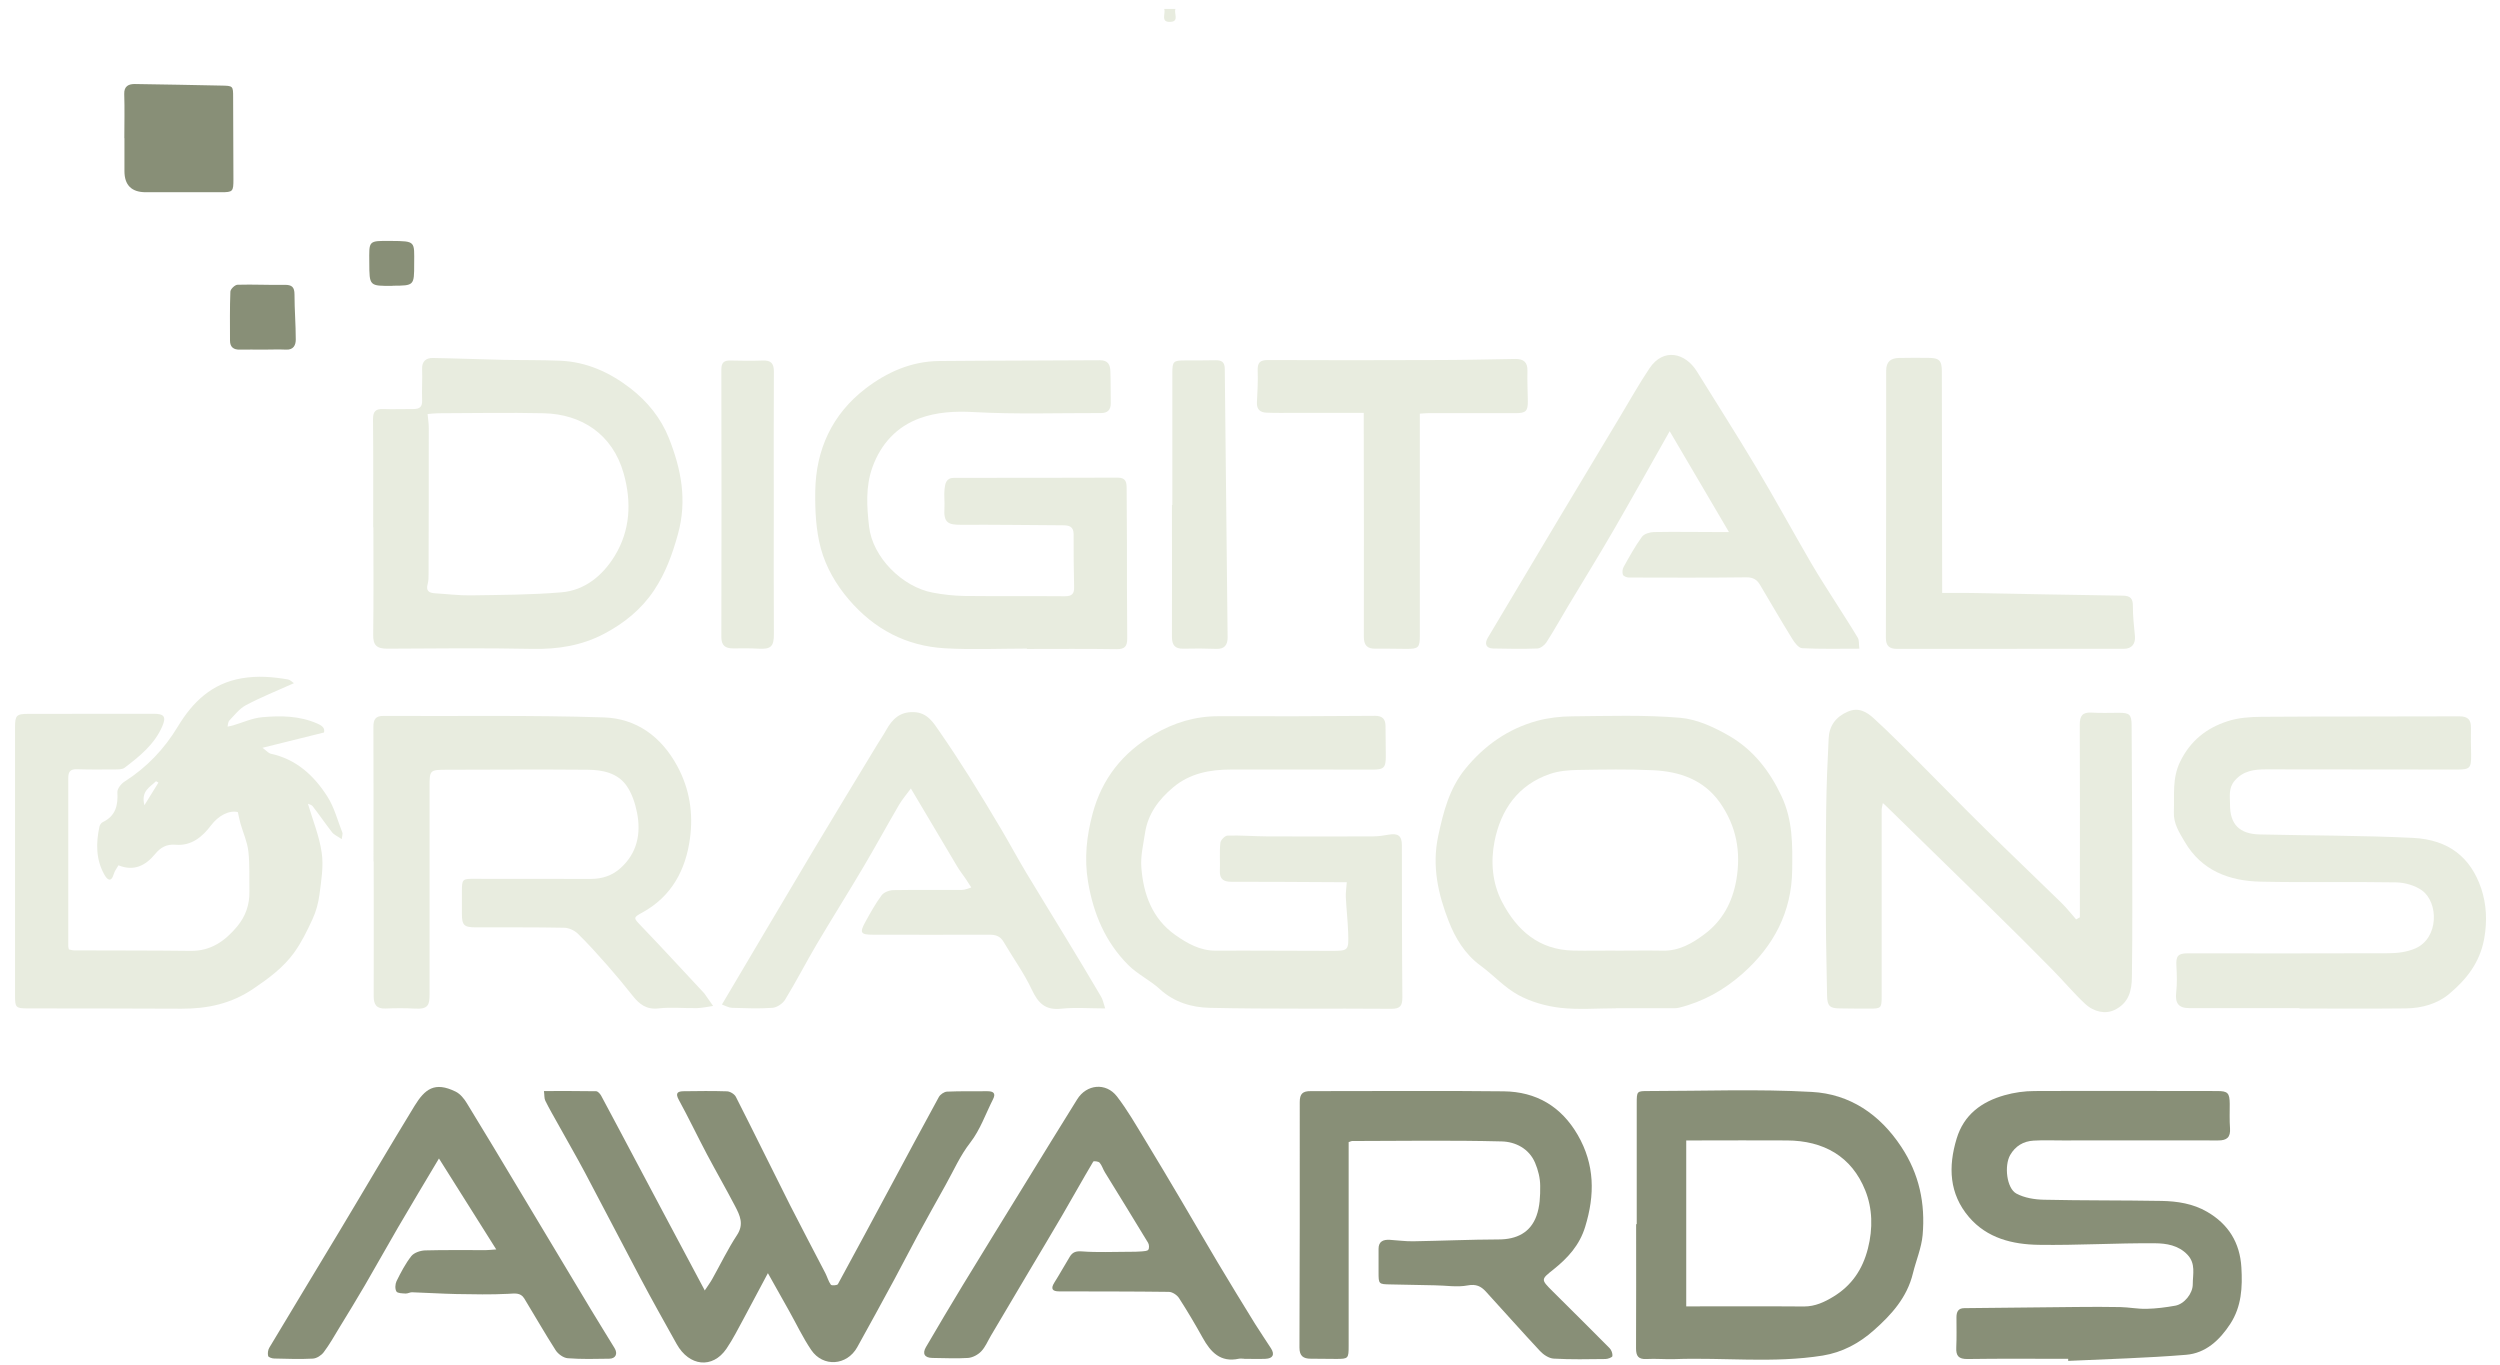 <svg width="130" height="71" viewBox="0 0 130 71" fill="none" xmlns="http://www.w3.org/2000/svg">
<g id="or7DeL.tif">
<g id="Group">
<path id="Vector" d="M61.124 0.465C61.028 0.689 61.339 1.117 60.859 1.138C60.324 1.163 60.63 0.699 60.538 0.465H61.124Z" fill="#E8ECDF"/>
<path id="Vector_2" d="M15.283 35.526C14.396 35.924 13.57 36.255 12.791 36.668C12.454 36.846 12.199 37.182 11.924 37.468C11.858 37.539 11.858 37.677 11.832 37.784C11.929 37.764 12.031 37.748 12.128 37.718C12.627 37.57 13.122 37.34 13.632 37.295C14.6 37.208 15.573 37.218 16.501 37.626C16.782 37.748 16.899 37.871 16.848 38.09C15.808 38.35 14.804 38.594 13.647 38.885C13.871 39.048 13.963 39.165 14.07 39.191C15.41 39.476 16.338 40.337 17.031 41.433C17.388 41.994 17.556 42.672 17.806 43.304C17.826 43.355 17.796 43.426 17.77 43.635C17.556 43.487 17.378 43.416 17.271 43.283C16.924 42.84 16.608 42.371 16.262 41.928C16.195 41.841 16.047 41.816 16.012 41.795C16.262 42.646 16.608 43.482 16.73 44.349C16.832 45.052 16.705 45.796 16.613 46.51C16.557 46.943 16.44 47.386 16.256 47.784C15.976 48.396 15.675 49.012 15.283 49.553C14.727 50.317 13.973 50.873 13.183 51.408C12.026 52.198 10.783 52.458 9.427 52.453C6.766 52.437 4.106 52.443 1.445 52.437C0.813 52.437 0.782 52.392 0.782 51.76C0.782 47.111 0.782 42.463 0.782 37.815C0.782 37.193 0.859 37.121 1.486 37.121C3.657 37.121 5.828 37.121 8 37.116C8.54 37.116 8.652 37.274 8.438 37.769C8.03 38.712 7.261 39.328 6.476 39.925C6.353 40.016 6.134 40.011 5.961 40.011C5.308 40.016 4.656 40.022 4.004 40.001C3.662 39.991 3.55 40.118 3.55 40.46C3.555 43.375 3.55 46.285 3.55 49.201C3.55 49.247 3.565 49.293 3.581 49.369C3.667 49.384 3.759 49.42 3.851 49.42C5.874 49.43 7.898 49.42 9.921 49.446C10.971 49.456 11.71 48.926 12.337 48.171C12.77 47.646 12.984 47.04 12.969 46.357C12.954 45.654 12.995 44.95 12.913 44.257C12.857 43.773 12.643 43.304 12.505 42.825C12.449 42.636 12.419 42.443 12.368 42.228C11.909 42.121 11.358 42.412 10.976 42.916C10.523 43.518 9.952 43.997 9.131 43.926C8.657 43.885 8.341 44.074 8.066 44.41C7.566 45.016 6.96 45.322 6.16 44.996C6.068 45.159 5.961 45.292 5.92 45.439C5.782 45.913 5.574 45.75 5.426 45.48C4.982 44.69 4.987 43.839 5.171 42.983C5.191 42.896 5.263 42.789 5.339 42.753C6.012 42.432 6.144 41.882 6.104 41.199C6.093 41.015 6.297 40.755 6.476 40.643C7.633 39.904 8.54 38.956 9.258 37.764C10.008 36.525 10.996 35.541 12.571 35.271C13.402 35.129 14.177 35.195 14.977 35.332C15.094 35.353 15.196 35.47 15.298 35.536L15.283 35.526ZM7.51 41.872C7.801 41.403 8.02 41.046 8.239 40.694C8.198 40.669 8.152 40.643 8.112 40.623C7.811 40.929 7.317 41.122 7.51 41.872Z" fill="#E8ECDF"/>
<path id="Vector_3" d="M70.033 45.873C69.83 45.873 69.626 45.873 69.417 45.873C67.623 45.862 65.829 45.852 64.029 45.852C63.637 45.852 63.418 45.725 63.433 45.291C63.453 44.802 63.407 44.313 63.459 43.824C63.474 43.686 63.693 43.457 63.825 43.452C64.508 43.431 65.191 43.487 65.869 43.492C67.714 43.502 69.559 43.497 71.404 43.492C71.68 43.492 71.955 43.446 72.225 43.401C72.699 43.319 72.898 43.467 72.898 43.946C72.903 46.586 72.898 49.231 72.923 51.871C72.923 52.305 72.806 52.458 72.347 52.458C69.198 52.432 66.048 52.478 62.898 52.407C61.975 52.386 61.058 52.121 60.314 51.438C59.804 50.969 59.147 50.663 58.662 50.174C57.48 48.982 56.858 47.524 56.578 45.852C56.374 44.624 56.506 43.467 56.817 42.305C57.301 40.5 58.372 39.14 59.998 38.191C61.053 37.575 62.154 37.238 63.382 37.243C66.094 37.254 68.8 37.243 71.511 37.223C71.894 37.223 72.042 37.401 72.047 37.748C72.057 38.268 72.057 38.793 72.062 39.313C72.062 39.925 71.965 40.021 71.359 40.021C68.912 40.021 66.46 40.006 64.014 40.016C62.923 40.016 61.873 40.21 61.002 40.944C60.247 41.581 59.687 42.33 59.539 43.329C59.452 43.915 59.304 44.517 59.35 45.103C59.452 46.494 59.916 47.769 61.109 48.615C61.731 49.053 62.403 49.44 63.224 49.435C65.217 49.425 67.205 49.445 69.198 49.445C70.125 49.445 70.135 49.44 70.105 48.497C70.084 47.881 70.013 47.269 69.982 46.652C69.972 46.418 70.013 46.178 70.033 45.867V45.873Z" fill="#E8ECDF"/>
<path id="Vector_4" d="M19.422 44.792C19.422 42.458 19.427 40.129 19.417 37.794C19.417 37.402 19.534 37.223 19.947 37.228C23.764 37.249 27.587 37.182 31.404 37.305C33.086 37.361 34.386 38.294 35.222 39.843C35.869 41.041 36.053 42.305 35.879 43.594C35.66 45.225 34.931 46.612 33.407 47.448C32.913 47.718 32.938 47.728 33.326 48.136C34.427 49.282 35.497 50.45 36.583 51.612C36.593 51.622 36.608 51.632 36.618 51.647C36.771 51.867 36.929 52.091 37.082 52.31C36.807 52.351 36.527 52.412 36.252 52.422C35.584 52.437 34.906 52.361 34.248 52.437C33.616 52.509 33.249 52.223 32.903 51.785C32.48 51.25 32.041 50.72 31.588 50.205C31.088 49.639 30.584 49.074 30.044 48.548C29.87 48.38 29.58 48.248 29.34 48.243C27.806 48.212 26.272 48.227 24.738 48.222C24.131 48.222 24.019 48.115 24.019 47.514C24.019 47.137 24.019 46.765 24.019 46.387C24.019 45.704 24.034 45.694 24.702 45.699C26.71 45.699 28.718 45.699 30.727 45.704C31.318 45.704 31.848 45.526 32.276 45.134C33.132 44.359 33.341 43.35 33.127 42.264C33.03 41.775 32.862 41.255 32.577 40.852C32.103 40.185 31.323 40.032 30.553 40.027C28.122 40.006 25.691 40.022 23.26 40.027C22.337 40.027 22.337 40.037 22.337 40.939C22.337 44.527 22.332 48.115 22.337 51.703C22.337 52.249 22.276 52.488 21.573 52.448C21.068 52.417 20.558 52.422 20.054 52.443C19.58 52.463 19.432 52.244 19.432 51.8C19.442 49.466 19.432 47.137 19.432 44.802L19.422 44.792Z" fill="#E8ECDF"/>
<path id="Vector_5" d="M119.57 52.422C117.658 52.422 115.752 52.422 113.841 52.422C113.28 52.422 113.097 52.162 113.163 51.596C113.214 51.148 113.199 50.684 113.173 50.23C113.143 49.721 113.25 49.573 113.754 49.573C117.245 49.573 120.742 49.583 124.233 49.568C124.692 49.568 125.186 49.496 125.599 49.318C126.833 48.773 126.807 46.923 125.941 46.301C125.579 46.041 125.054 45.893 124.6 45.883C122.251 45.842 119.901 45.898 117.551 45.847C115.92 45.812 114.483 45.276 113.606 43.773C113.331 43.304 113.015 42.83 113.041 42.228C113.076 41.347 112.944 40.48 113.367 39.609C113.902 38.513 114.743 37.855 115.834 37.504C116.389 37.32 117.011 37.279 117.602 37.274C121.027 37.249 124.458 37.264 127.888 37.249C128.341 37.249 128.499 37.437 128.489 37.86C128.479 38.334 128.489 38.808 128.499 39.277C128.504 39.94 128.428 40.016 127.781 40.016C124.468 40.016 121.155 40.011 117.842 40.006C117.23 40.006 116.659 40.072 116.211 40.587C115.869 40.975 115.961 41.413 115.961 41.836C115.956 42.865 116.45 43.365 117.495 43.391C120.151 43.452 122.806 43.441 125.462 43.569C127.363 43.661 128.479 44.609 129.019 46.189C129.294 46.999 129.345 47.891 129.177 48.819C128.948 50.067 128.25 50.934 127.358 51.683C126.741 52.203 125.931 52.427 125.11 52.437C123.265 52.458 121.42 52.443 119.575 52.443V52.432L119.57 52.422Z" fill="#E8ECDF"/>
<path id="Vector_6" d="M84.024 52.432C83.061 52.432 82.087 52.514 81.139 52.407C80.39 52.32 79.615 52.101 78.958 51.744C78.234 51.352 77.658 50.704 76.986 50.21C76.17 49.619 75.66 48.752 75.329 47.896C74.789 46.51 74.452 45.052 74.784 43.487C75.054 42.218 75.365 41 76.195 39.981C77.184 38.768 78.418 37.896 79.931 37.483C80.518 37.325 81.139 37.254 81.746 37.249C83.622 37.233 85.507 37.167 87.373 37.325C88.26 37.402 89.172 37.83 89.957 38.288C91.175 39.007 92.021 40.083 92.638 41.398C93.229 42.651 93.209 43.926 93.194 45.225C93.173 47.422 92.23 49.201 90.609 50.633C89.651 51.479 88.555 52.096 87.302 52.402C87.179 52.432 87.042 52.427 86.914 52.427C85.951 52.427 84.988 52.427 84.024 52.427V52.432ZM84.009 49.435C84.824 49.435 85.64 49.42 86.456 49.435C87.312 49.456 88.01 49.048 88.637 48.574C89.559 47.886 90.084 46.928 90.288 45.766C90.543 44.298 90.293 42.962 89.442 41.744C88.601 40.546 87.347 40.118 85.966 40.052C84.661 39.991 83.357 40.016 82.052 40.037C81.568 40.047 81.063 40.088 80.609 40.241C78.933 40.811 78.04 42.111 77.714 43.757C77.51 44.802 77.592 45.908 78.102 46.892C78.876 48.38 80.018 49.389 81.802 49.43C82.536 49.446 83.27 49.43 84.004 49.43L84.009 49.435Z" fill="#E8ECDF"/>
<path id="Vector_7" d="M53.397 33.727C51.975 33.727 50.553 33.793 49.136 33.711C47.123 33.594 45.461 32.722 44.136 31.173C43.463 30.383 42.954 29.496 42.689 28.538C42.429 27.585 42.378 26.55 42.393 25.551C42.424 23.38 43.27 21.54 45.008 20.205C46.119 19.354 47.388 18.788 48.825 18.773C51.618 18.747 54.406 18.752 57.2 18.732C57.628 18.732 57.73 18.976 57.74 19.313C57.76 19.868 57.75 20.424 57.76 20.974C57.76 21.321 57.587 21.479 57.25 21.479C55.049 21.474 52.837 21.55 50.64 21.428C49.651 21.372 48.708 21.428 47.826 21.749C46.639 22.182 45.813 23.069 45.37 24.287C45.003 25.302 45.074 26.352 45.191 27.376C45.37 28.976 46.919 30.521 48.499 30.816C49.034 30.918 49.585 30.979 50.13 30.99C51.878 31.01 53.621 30.99 55.37 31.005C55.737 31.005 55.864 30.883 55.854 30.526C55.834 29.613 55.823 28.701 55.828 27.784C55.828 27.366 55.584 27.315 55.258 27.315C53.494 27.305 51.731 27.279 49.967 27.289C49.325 27.289 49.055 27.203 49.111 26.413C49.131 26.086 49.08 25.755 49.116 25.434C49.146 25.154 49.197 24.848 49.605 24.848C52.444 24.848 55.288 24.848 58.127 24.838C58.565 24.838 58.586 25.103 58.586 25.414C58.591 26.362 58.596 27.305 58.601 28.253C58.601 29.899 58.601 31.55 58.616 33.197C58.616 33.609 58.494 33.762 58.056 33.757C56.506 33.732 54.952 33.747 53.402 33.747C53.402 33.747 53.402 33.737 53.402 33.732L53.397 33.727Z" fill="#E8ECDF"/>
<path id="Vector_8" d="M108.153 47.707C108.153 47.32 108.153 46.933 108.153 46.545C108.153 43.594 108.163 40.643 108.148 37.687C108.148 37.223 108.285 37.029 108.764 37.055C109.238 37.086 109.712 37.065 110.181 37.065C110.737 37.065 110.839 37.157 110.844 37.707C110.854 39.598 110.869 41.489 110.875 43.38C110.875 45.857 110.895 48.339 110.859 50.816C110.849 51.494 110.711 52.157 109.952 52.519C109.498 52.738 108.897 52.641 108.413 52.188C107.816 51.627 107.286 50.99 106.71 50.409C105.665 49.349 104.616 48.299 103.55 47.259C101.721 45.465 99.886 43.676 98.051 41.887C98.02 41.856 97.985 41.826 97.908 41.759C97.883 41.902 97.847 42.004 97.847 42.106C97.847 45.337 97.847 48.564 97.847 51.795C97.847 52.427 97.821 52.453 97.184 52.447C96.68 52.447 96.17 52.447 95.665 52.437C95.146 52.437 95.018 52.305 95.008 51.775C94.988 50.46 94.952 49.145 94.947 47.83C94.937 45.903 94.937 43.981 94.962 42.055C94.978 40.837 95.028 39.619 95.09 38.401C95.12 37.738 95.462 37.274 96.088 37.004C96.654 36.759 97.082 37.029 97.444 37.361C98.275 38.12 99.065 38.925 99.865 39.721C100.971 40.827 102.062 41.953 103.178 43.049C104.514 44.364 105.869 45.653 107.21 46.963C107.48 47.228 107.709 47.529 107.959 47.809C108.02 47.774 108.086 47.738 108.148 47.702L108.153 47.707Z" fill="#E8ECDF"/>
<path id="Vector_9" d="M36.639 67.116C36.792 66.882 36.929 66.703 37.036 66.51C37.465 65.745 37.847 64.95 38.326 64.221C38.698 63.656 38.474 63.202 38.229 62.728C37.755 61.821 37.245 60.934 36.766 60.032C36.267 59.089 35.808 58.125 35.298 57.193C35.1 56.831 35.242 56.749 35.553 56.744C36.302 56.734 37.057 56.724 37.806 56.749C37.964 56.754 38.193 56.892 38.265 57.035C39.218 58.91 40.145 60.806 41.093 62.687C41.69 63.864 42.312 65.032 42.918 66.204C43.02 66.403 43.076 66.627 43.204 66.805C43.244 66.861 43.54 66.841 43.571 66.775C44.498 65.083 45.405 63.375 46.323 61.673C47.154 60.129 47.979 58.579 48.82 57.045C48.897 56.907 49.101 56.77 49.248 56.765C49.947 56.734 50.65 56.749 51.353 56.744C51.649 56.744 51.797 56.846 51.639 57.157C51.257 57.911 50.971 58.747 50.462 59.405C49.921 60.098 49.59 60.873 49.172 61.617C48.683 62.493 48.193 63.37 47.714 64.252C47.306 65.006 46.914 65.776 46.506 66.53C45.869 67.707 45.227 68.885 44.575 70.057C44.039 71.015 42.801 71.107 42.184 70.2C41.746 69.553 41.41 68.839 41.027 68.156C40.675 67.534 40.324 66.912 39.931 66.204C39.493 67.019 39.09 67.789 38.678 68.554C38.387 69.084 38.117 69.634 37.775 70.134C37.052 71.189 35.839 71.056 35.186 69.889C34.549 68.747 33.907 67.606 33.295 66.449C32.332 64.634 31.389 62.804 30.426 60.99C29.972 60.134 29.483 59.298 29.014 58.447C28.79 58.044 28.56 57.651 28.357 57.239C28.295 57.116 28.316 56.958 28.285 56.734C29.218 56.734 30.11 56.729 30.997 56.744C31.088 56.744 31.206 56.877 31.262 56.979C31.858 58.085 32.444 59.201 33.035 60.312C33.555 61.296 34.075 62.279 34.6 63.258C35.268 64.507 35.935 65.76 36.644 67.096L36.639 67.116Z" fill="#888F77"/>
<path id="Vector_10" d="M19.406 27.432C19.406 25.556 19.416 23.681 19.396 21.805C19.396 21.392 19.534 21.255 19.931 21.27C20.451 21.291 20.976 21.265 21.496 21.27C21.827 21.27 21.965 21.153 21.95 20.806C21.929 20.271 21.97 19.731 21.95 19.191C21.934 18.788 22.154 18.61 22.505 18.615C23.723 18.635 24.942 18.686 26.16 18.711C27.148 18.732 28.137 18.716 29.121 18.757C30.502 18.813 31.71 19.364 32.786 20.195C33.667 20.878 34.371 21.744 34.783 22.784C35.421 24.394 35.742 26.01 35.252 27.779C34.962 28.829 34.61 29.797 34.009 30.699C33.346 31.693 32.454 32.407 31.415 32.957C30.247 33.574 29.004 33.767 27.684 33.742C25.171 33.691 22.658 33.717 20.145 33.732C19.585 33.732 19.396 33.553 19.406 32.998C19.432 31.138 19.416 29.282 19.416 27.422H19.406V27.432ZM22.235 21.53C22.261 21.805 22.296 22.024 22.296 22.249C22.296 24.777 22.296 27.305 22.286 29.833C22.286 30.011 22.286 30.195 22.24 30.363C22.138 30.725 22.301 30.832 22.628 30.852C23.244 30.888 23.861 30.969 24.473 30.959C26.048 30.934 27.628 30.934 29.192 30.801C30.421 30.699 31.343 29.919 31.96 28.915C32.775 27.59 32.852 26.112 32.429 24.614C31.853 22.575 30.237 21.535 28.275 21.489C26.445 21.448 24.62 21.484 22.791 21.489C22.602 21.489 22.413 21.515 22.235 21.53Z" fill="#E8ECDF"/>
<path id="Vector_11" d="M107.551 70.659C105.803 70.659 104.06 70.643 102.312 70.669C101.848 70.674 101.705 70.506 101.726 70.067C101.751 69.548 101.736 69.023 101.736 68.503C101.736 68.222 101.822 68.024 102.143 68.024C104.096 68.003 106.048 67.983 108.005 67.963C108.754 67.957 109.508 67.952 110.258 67.968C110.711 67.978 111.165 68.07 111.619 68.059C112.118 68.049 112.623 67.983 113.112 67.896C113.576 67.815 114.029 67.264 114.024 66.775C114.024 66.255 114.187 65.71 113.749 65.246C113.28 64.751 112.648 64.655 112.062 64.65C110.044 64.634 108.03 64.762 106.012 64.731C104.651 64.711 103.331 64.39 102.388 63.289C101.353 62.076 101.302 60.669 101.746 59.206C102.123 57.957 103.046 57.29 104.233 56.953C104.738 56.81 105.273 56.734 105.798 56.734C108.963 56.719 112.128 56.734 115.293 56.734C115.844 56.734 115.941 56.831 115.946 57.397C115.946 57.82 115.93 58.248 115.961 58.671C115.992 59.135 115.803 59.308 115.339 59.303C112.648 59.293 109.952 59.303 107.261 59.303C106.756 59.303 106.246 59.282 105.742 59.313C105.212 59.344 104.794 59.599 104.529 60.062C104.213 60.618 104.345 61.79 104.85 62.065C105.268 62.29 105.798 62.376 106.282 62.386C108.321 62.432 110.36 62.412 112.403 62.448C113.224 62.463 114.04 62.59 114.768 63.013C115.879 63.656 116.476 64.619 116.552 65.903C116.613 66.933 116.563 67.937 115.976 68.839C115.426 69.685 114.697 70.368 113.673 70.45C111.634 70.618 109.59 70.669 107.546 70.766C107.546 70.73 107.546 70.689 107.546 70.654L107.551 70.659Z" fill="#888F77"/>
<path id="Vector_12" d="M70.13 59.369C70.13 59.553 70.13 59.731 70.13 59.909C70.13 63.268 70.13 66.632 70.13 69.991C70.13 70.643 70.11 70.664 69.483 70.664C69.045 70.664 68.601 70.653 68.163 70.653C67.77 70.653 67.572 70.511 67.572 70.078C67.587 65.822 67.592 61.561 67.587 57.305C67.587 56.877 67.74 56.734 68.158 56.739C71.506 56.744 74.85 56.709 78.198 56.749C79.88 56.77 81.18 57.529 82.042 59.017C82.933 60.557 82.939 62.137 82.429 63.793C82.138 64.751 81.522 65.419 80.783 66.01C80.125 66.535 80.115 66.525 80.737 67.147C81.726 68.131 82.719 69.114 83.698 70.103C83.795 70.2 83.861 70.383 83.846 70.516C83.836 70.582 83.611 70.669 83.484 70.669C82.587 70.679 81.685 70.699 80.793 70.648C80.543 70.633 80.258 70.445 80.079 70.251C79.126 69.231 78.198 68.181 77.256 67.152C77.011 66.887 76.756 66.76 76.323 66.841C75.772 66.948 75.181 66.841 74.605 66.836C73.841 66.821 73.071 66.8 72.307 66.79C71.69 66.78 71.685 66.775 71.685 66.158C71.685 65.75 71.68 65.343 71.685 64.935C71.685 64.547 71.94 64.451 72.271 64.471C72.674 64.496 73.076 64.553 73.484 64.547C74.967 64.522 76.45 64.456 77.928 64.451C78.861 64.451 79.58 64.099 79.896 63.227C80.074 62.743 80.095 62.188 80.09 61.668C80.09 61.265 79.983 60.837 79.824 60.465C79.508 59.721 78.795 59.369 78.086 59.354C75.492 59.288 72.898 59.328 70.303 59.333C70.273 59.333 70.242 59.354 70.135 59.389L70.13 59.369Z" fill="#888F77"/>
<path id="Vector_13" d="M85.11 63.65C85.11 61.566 85.11 59.476 85.11 57.391C85.11 56.729 85.11 56.734 85.747 56.734C88.571 56.734 91.399 56.622 94.213 56.78C96.185 56.887 97.745 57.937 98.866 59.634C99.804 61.051 100.12 62.58 99.977 64.221C99.916 64.894 99.636 65.546 99.473 66.209C99.172 67.463 98.357 68.365 97.434 69.18C96.68 69.848 95.808 70.322 94.779 70.49C92.22 70.898 89.646 70.582 87.077 70.674C86.588 70.689 86.099 70.643 85.609 70.669C85.191 70.689 85.074 70.511 85.074 70.118C85.084 67.967 85.079 65.811 85.079 63.66H85.1L85.11 63.65ZM87.689 67.932C89.763 67.932 91.787 67.921 93.81 67.937C94.386 67.937 94.876 67.707 95.334 67.427C96.282 66.851 96.853 66.02 97.133 64.919C97.398 63.875 97.368 62.835 96.996 61.907C96.287 60.128 94.825 59.313 92.918 59.303C91.369 59.292 89.819 59.303 88.265 59.303C88.076 59.303 87.888 59.303 87.684 59.303V67.932H87.689Z" fill="#888F77"/>
<path id="Vector_14" d="M47.363 41.005C47.148 41.301 46.924 41.556 46.756 41.841C46.129 42.911 45.538 44.002 44.906 45.068C44.111 46.413 43.28 47.733 42.485 49.074C41.919 50.032 41.41 51.026 40.828 51.979C40.701 52.188 40.4 52.392 40.166 52.407C39.468 52.458 38.764 52.427 38.061 52.407C37.893 52.402 37.724 52.3 37.541 52.234C39.147 49.527 40.701 46.887 42.271 44.257C43.382 42.397 44.508 40.547 45.63 38.696C45.778 38.452 45.941 38.217 46.078 37.968C46.394 37.402 46.787 37.004 47.516 37.03C48.229 37.055 48.53 37.57 48.861 38.049C49.401 38.829 49.921 39.624 50.426 40.424C50.992 41.326 51.542 42.244 52.087 43.161C52.526 43.905 52.934 44.665 53.377 45.404C54.06 46.545 54.768 47.677 55.456 48.819C56.063 49.818 56.664 50.817 57.256 51.826C57.347 51.979 57.378 52.162 57.47 52.438C56.634 52.438 55.905 52.376 55.181 52.453C54.361 52.539 53.989 52.172 53.657 51.469C53.249 50.597 52.674 49.807 52.184 48.972C52.016 48.686 51.787 48.605 51.461 48.605C49.437 48.615 47.414 48.605 45.385 48.605C44.753 48.605 44.687 48.503 44.998 47.942C45.258 47.468 45.523 46.989 45.844 46.556C45.961 46.398 46.241 46.291 46.45 46.286C47.643 46.265 48.836 46.286 50.023 46.275C50.186 46.275 50.344 46.194 50.507 46.148C50.41 45.995 50.314 45.842 50.212 45.694C50.064 45.475 49.896 45.266 49.763 45.037C48.978 43.722 48.199 42.407 47.368 41.005H47.363Z" fill="#E8ECDF"/>
<path id="Vector_15" d="M96.685 33.732C95.655 33.732 94.682 33.757 93.708 33.706C93.525 33.696 93.311 33.411 93.189 33.207C92.618 32.284 92.077 31.346 91.522 30.414C91.364 30.144 91.17 30.021 90.813 30.021C88.775 30.047 86.736 30.037 84.697 30.032C84.59 30.032 84.417 29.96 84.391 29.884C84.35 29.767 84.366 29.588 84.432 29.476C84.728 28.946 85.023 28.406 85.38 27.916C85.492 27.758 85.793 27.672 86.007 27.667C87.098 27.646 88.194 27.667 89.284 27.667C89.447 27.667 89.605 27.667 89.906 27.667C88.861 25.888 87.867 24.191 86.823 22.422C85.813 24.206 84.87 25.903 83.897 27.585C83.127 28.915 82.317 30.22 81.527 31.54C81.155 32.162 80.803 32.799 80.411 33.406C80.314 33.553 80.105 33.717 79.937 33.722C79.172 33.752 78.402 33.737 77.638 33.722C77.276 33.711 77.179 33.477 77.368 33.161C78.596 31.107 79.819 29.048 81.048 26.989C82.108 25.215 83.173 23.446 84.238 21.673C84.748 20.827 85.227 19.965 85.778 19.145C86.496 18.079 87.633 18.334 88.244 19.323C89.264 20.974 90.314 22.61 91.308 24.277C92.291 25.923 93.209 27.61 94.172 29.267C94.611 30.021 95.09 30.75 95.553 31.484C95.905 32.045 96.267 32.595 96.603 33.161C96.685 33.299 96.654 33.492 96.685 33.711V33.732Z" fill="#E8ECDF"/>
<path id="Vector_16" d="M25.808 64.976C24.784 63.345 23.815 61.81 22.826 60.241C22.087 61.484 21.379 62.657 20.691 63.839C20.11 64.833 19.554 65.842 18.973 66.836C18.535 67.585 18.081 68.329 17.628 69.068C17.373 69.491 17.128 69.925 16.832 70.317C16.71 70.48 16.465 70.638 16.267 70.648C15.599 70.684 14.931 70.659 14.258 70.643C14.146 70.643 13.958 70.577 13.943 70.511C13.912 70.373 13.932 70.195 14.009 70.072C15.207 68.069 16.42 66.071 17.622 64.073C18.285 62.972 18.942 61.861 19.6 60.755C20.252 59.67 20.895 58.579 21.557 57.504C22.098 56.627 22.602 56.229 23.693 56.764C23.932 56.882 24.136 57.132 24.279 57.371C25.191 58.854 26.083 60.353 26.98 61.846C28.224 63.92 29.468 66 30.716 68.074C31.124 68.752 31.542 69.42 31.955 70.098C32.138 70.394 32.016 70.653 31.674 70.653C30.956 70.664 30.237 70.684 29.524 70.628C29.299 70.613 29.019 70.409 28.892 70.21C28.326 69.328 27.806 68.411 27.261 67.519C27.062 67.198 26.761 67.264 26.425 67.279C25.528 67.325 24.631 67.305 23.734 67.29C22.964 67.274 22.189 67.223 21.42 67.198C21.313 67.198 21.201 67.269 21.093 67.264C20.925 67.254 20.675 67.254 20.614 67.157C20.533 67.025 20.548 66.775 20.619 66.622C20.844 66.168 21.078 65.715 21.389 65.317C21.532 65.139 21.853 65.032 22.098 65.021C23.158 64.991 24.218 65.011 25.278 65.006C25.416 65.006 25.558 64.986 25.793 64.971L25.808 64.976Z" fill="#888F77"/>
<path id="Vector_17" d="M64.671 70.653C64.59 70.653 64.503 70.638 64.427 70.653C63.464 70.862 62.954 70.312 62.536 69.558C62.148 68.859 61.741 68.171 61.308 67.499C61.206 67.341 60.961 67.177 60.778 67.177C58.876 67.152 56.975 67.157 55.074 67.152C54.738 67.152 54.615 67.03 54.824 66.698C55.105 66.255 55.355 65.796 55.63 65.348C55.772 65.113 55.951 65.047 56.267 65.073C57.077 65.134 57.893 65.093 58.708 65.093C58.932 65.093 59.157 65.093 59.376 65.073C59.493 65.062 59.661 65.057 59.712 64.986C59.768 64.904 59.758 64.721 59.702 64.629C58.963 63.401 58.204 62.183 57.454 60.959C57.352 60.796 57.301 60.597 57.179 60.46C57.118 60.389 56.868 60.363 56.848 60.404C56.297 61.331 55.772 62.279 55.227 63.212C54.651 64.201 54.06 65.18 53.474 66.168C52.821 67.264 52.174 68.36 51.527 69.456C51.364 69.731 51.241 70.042 51.027 70.266C50.859 70.445 50.584 70.592 50.344 70.613C49.728 70.653 49.106 70.618 48.484 70.613C48.081 70.608 47.949 70.394 48.148 70.052C48.785 68.966 49.422 67.881 50.079 66.805C51.15 65.047 52.23 63.299 53.306 61.55C54.208 60.088 55.1 58.625 56.012 57.167C56.501 56.377 57.51 56.275 58.081 57.014C58.621 57.713 59.065 58.492 59.529 59.252C60.186 60.327 60.823 61.408 61.466 62.493C62.082 63.538 62.689 64.588 63.311 65.633C63.953 66.709 64.61 67.784 65.268 68.849C65.533 69.277 65.823 69.69 66.094 70.118C66.297 70.439 66.19 70.643 65.803 70.659C65.426 70.674 65.054 70.659 64.677 70.659C64.677 70.659 64.677 70.659 64.677 70.653H64.671Z" fill="#888F77"/>
<path id="Vector_18" d="M70.915 21.469C69.661 21.469 68.484 21.469 67.312 21.469C66.828 21.469 66.338 21.479 65.854 21.459C65.543 21.448 65.344 21.296 65.36 20.939C65.385 20.388 65.421 19.833 65.4 19.282C65.385 18.859 65.513 18.717 65.951 18.722C68.826 18.737 71.695 18.732 74.57 18.722C75.976 18.722 77.383 18.691 78.79 18.666C79.223 18.66 79.442 18.829 79.427 19.293C79.412 19.812 79.442 20.337 79.447 20.857C79.452 21.372 79.35 21.484 78.82 21.484C77.302 21.484 75.783 21.484 74.264 21.484C74.136 21.484 74.009 21.5 73.831 21.51C73.831 21.754 73.831 21.974 73.831 22.198C73.831 25.822 73.831 29.44 73.831 33.064C73.831 33.671 73.759 33.742 73.153 33.742C72.612 33.742 72.077 33.722 71.537 33.732C71.083 33.742 70.915 33.548 70.92 33.09C70.93 29.405 70.92 25.715 70.915 22.03C70.915 21.872 70.915 21.709 70.915 21.474V21.469Z" fill="#E8ECDF"/>
<path id="Vector_19" d="M100.992 30.831C101.445 30.831 101.833 30.826 102.22 30.831C104.942 30.877 107.658 30.939 110.38 30.974C110.783 30.979 110.915 31.122 110.91 31.525C110.905 32.039 110.971 32.559 111.017 33.079C111.053 33.477 110.849 33.737 110.451 33.737C106.517 33.737 102.587 33.737 98.652 33.742C98.245 33.742 98.066 33.589 98.066 33.166C98.076 28.533 98.086 23.905 98.081 19.272C98.081 18.803 98.326 18.625 98.739 18.614C99.243 18.599 99.748 18.609 100.258 18.609C100.844 18.609 100.976 18.742 100.976 19.323C100.981 22.962 100.987 26.596 100.992 30.235C100.992 30.414 100.992 30.587 100.992 30.831Z" fill="#E8ECDF"/>
<path id="Vector_20" d="M60.961 26.26C60.961 23.976 60.961 21.693 60.961 19.41C60.961 18.783 61.017 18.742 61.634 18.742C62.154 18.742 62.679 18.742 63.199 18.732C63.51 18.727 63.683 18.813 63.688 19.17C63.734 23.828 63.785 28.492 63.836 33.151C63.836 33.538 63.672 33.757 63.249 33.742C62.679 33.721 62.108 33.716 61.537 33.732C61.093 33.742 60.941 33.543 60.941 33.11C60.951 30.826 60.941 28.543 60.941 26.26C60.946 26.26 60.951 26.26 60.956 26.26H60.961Z" fill="#E8ECDF"/>
<path id="Vector_21" d="M40.237 26.26C40.237 28.497 40.227 30.73 40.242 32.967C40.247 33.62 40.084 33.767 39.447 33.732C39.009 33.706 38.565 33.711 38.127 33.717C37.719 33.717 37.51 33.574 37.51 33.12C37.521 28.487 37.521 23.854 37.51 19.221C37.51 18.844 37.653 18.737 38 18.747C38.555 18.762 39.111 18.767 39.666 18.747C40.089 18.732 40.242 18.895 40.242 19.318C40.227 21.632 40.237 23.951 40.237 26.27H40.242L40.237 26.26Z" fill="#E8ECDF"/>
<path id="Vector_22" d="M6.465 7.187C6.465 6.423 6.486 5.653 6.46 4.889C6.445 4.476 6.695 4.369 7.001 4.369C8.499 4.384 9.992 4.425 11.491 4.45C12.123 4.461 12.123 4.461 12.123 5.072C12.123 6.489 12.133 7.906 12.138 9.323C12.138 9.96 12.113 9.996 11.496 9.996C10.191 9.996 8.886 9.996 7.582 9.996C6.841 9.996 6.471 9.629 6.471 8.895C6.471 8.324 6.471 7.753 6.471 7.182L6.465 7.187Z" fill="#888F77"/>
<path id="Vector_23" d="M13.657 18.181C13.265 18.181 12.872 18.171 12.485 18.181C12.143 18.192 11.96 18.049 11.96 17.707C11.96 16.861 11.945 16.01 11.98 15.164C11.985 15.031 12.22 14.807 12.352 14.807C13.168 14.782 13.983 14.828 14.799 14.812C15.176 14.807 15.314 14.924 15.314 15.317C15.314 16.097 15.38 16.877 15.38 17.656C15.38 17.937 15.268 18.197 14.885 18.181C14.478 18.161 14.07 18.181 13.662 18.181H13.657Z" fill="#888F77"/>
<path id="Vector_24" d="M20.41 14.864C19.203 14.874 19.208 14.874 19.203 13.661C19.197 12.504 19.126 12.519 20.339 12.529C21.629 12.539 21.542 12.544 21.537 13.722C21.537 14.853 21.537 14.853 20.416 14.858L20.41 14.864Z" fill="#888F77"/>
</g>
</g>
</svg>
